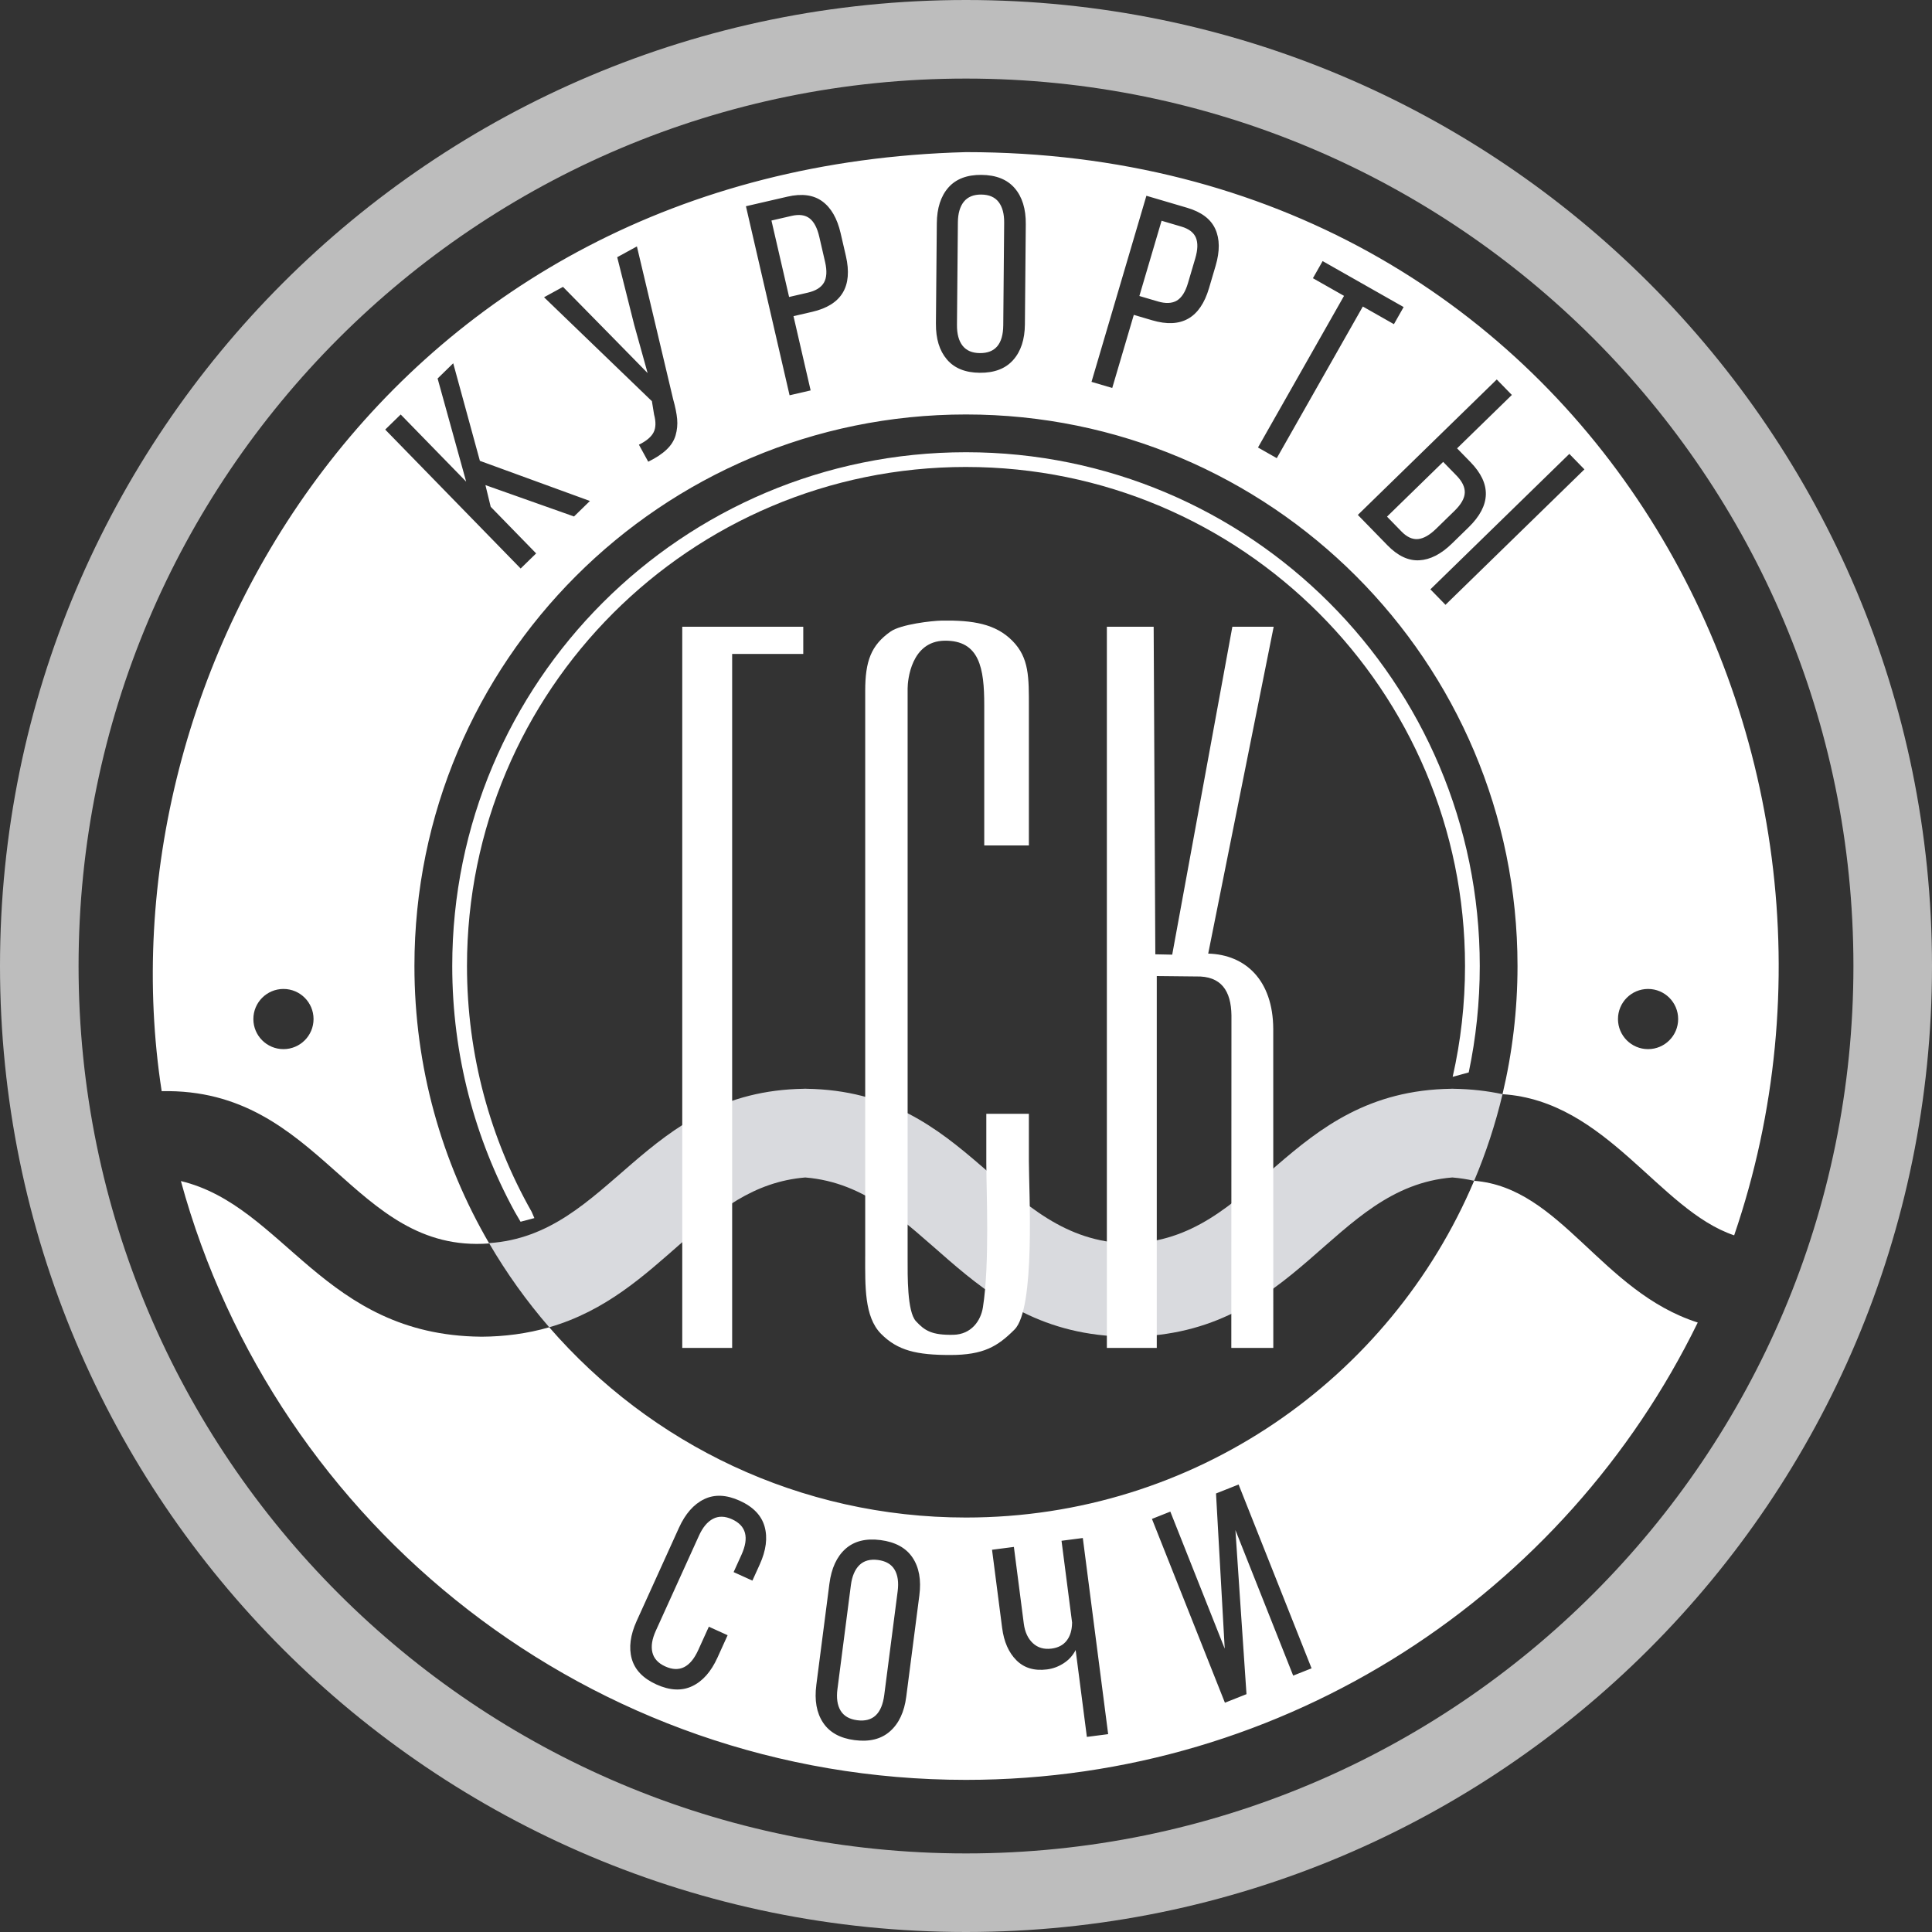 <?xml version="1.0" encoding="UTF-8"?> <!-- Creator: CorelDRAW --> <svg xmlns="http://www.w3.org/2000/svg" xmlns:xlink="http://www.w3.org/1999/xlink" xmlns:xodm="http://www.corel.com/coreldraw/odm/2003" xml:space="preserve" width="62.789mm" height="62.789mm" style="shape-rendering:geometricPrecision; text-rendering:geometricPrecision; image-rendering:optimizeQuality; fill-rule:evenodd; clip-rule:evenodd" viewBox="0 0 2043.11 2043.11"><rect x="0" y="0" width="2043.11" height="2043.11" fill="#333333" stroke="none"/> <defs> <style type="text/css"> <![CDATA[ .fil0 {fill:#BDBDBD} .fil2 {fill:#D9DADE} .fil1 {fill:white} .fil3 {fill:white;fill-rule:nonzero} ]]> </style> </defs> <g id="Слой_x0020_1">  <path class="fil0" d="M1021.55 0c564.19,0 1021.56,457.36 1021.56,1021.55 0,564.19 -457.36,1021.56 -1021.56,1021.56 -564.19,0 -1021.55,-457.36 -1021.55,-1021.56 0,-564.19 457.36,-1021.55 1021.55,-1021.55zm0 83.09c518.3,0 938.47,420.16 938.47,938.47 0,518.3 -420.16,938.46 -938.47,938.46 -518.3,0 -938.46,-420.16 -938.46,-938.46 0,-518.3 420.16,-938.47 938.46,-938.47z"></path> <path class="fil1" d="M1795.39 1398.58c-139.77,286.35 -433.74,483.65 -773.84,483.65 -396.61,0 -730.5,-268.28 -830.25,-633.24 109.44,26.36 150.5,162.78 316.96,164.57 0.3,0 0.49,0.03 0.79,0.03 24.18,-0.12 48.5,-3.23 71.78,-9.98 106.93,123.25 264.72,201.2 440.71,201.2 241.54,0 448.8,-146.83 537.37,-356.1 91.63,7.07 134.36,117.3 236.47,149.87zm-1122.09 315.58l44.67 -98.45c6.75,-14.87 15.66,-24.99 26.65,-30.29 11.01,-5.34 23.55,-4.79 37.7,1.63 14.19,6.44 22.96,15.55 26.26,27.33 3.32,11.84 1.59,25.17 -5.13,40l-7.78 17.14 -19.86 -9.01 8.29 -18.27c8.29,-18.27 4.97,-30.83 -10,-37.62 -7.48,-3.4 -14.2,-3.54 -20.07,-0.47 -5.94,3.1 -10.87,9.01 -14.84,17.76l-45.68 100.67c-3.97,8.75 -5.18,16.35 -3.6,22.87 1.56,6.45 6.09,11.4 13.57,14.8 14.97,6.79 26.6,1.02 34.91,-17.29l11.22 -24.71 19.86 9.01 -10.74 23.67c-6.75,14.88 -15.64,24.95 -26.72,30.2 -11.01,5.23 -23.65,4.64 -37.84,-1.8 -14.15,-6.42 -22.83,-15.5 -26.1,-27.21 -3.25,-11.76 -1.53,-25.08 5.22,-39.95zm189.95 67.83l13.86 -107.21c2.11,-16.3 7.76,-28.57 16.96,-36.82 9.2,-8.2 21.55,-11.32 37.06,-9.32 15.65,2.02 26.96,8.2 33.86,18.49 6.95,10.34 9.34,23.65 7.24,39.95l-13.86 107.21c-2.08,16.1 -7.78,28.32 -17.13,36.55 -9.31,8.29 -21.81,11.39 -37.46,9.37 -15.41,-1.99 -26.56,-8.15 -33.4,-18.53 -6.85,-10.32 -9.2,-23.58 -7.12,-39.68zm22.37 4.05c-1.25,9.63 -0.13,17.3 3.31,22.97 3.48,5.72 9.32,9.09 17.57,10.16 16.49,2.13 26.03,-6.78 28.61,-26.73l14.17 -109.63c1.23,-9.53 0.16,-17.15 -3.26,-22.91 -3.38,-5.71 -9.26,-9.13 -17.61,-10.21 -8.25,-1.06 -14.76,0.75 -19.58,5.4 -4.78,4.71 -7.8,11.8 -9.03,21.33l-14.17 109.63zm174.16 -64.44l-10.69 -82.72 23.11 -2.99 10.47 81.04c1.16,8.94 4.36,15.86 9.56,20.71 5.25,4.89 11.87,6.8 19.83,5.77 6.96,-0.9 12.27,-3.7 15.93,-8.39 3.71,-4.7 5.65,-11.07 5.76,-19.12l-11.18 -86.52 22.52 -2.91 26.81 207.41 -22.52 2.91 -11.87 -91.85c-2.89,5.65 -7.05,10.3 -12.52,13.87 -5.46,3.57 -11.35,5.79 -17.72,6.61 -13.43,1.73 -24.19,-1.49 -32.37,-9.63 -8.19,-8.18 -13.23,-19.58 -15.11,-34.2zm235.58 79.04l-77.17 -194.38 19.44 -7.72 57.53 144.91 -3.9 -69.33 -5.31 -94.76 23.88 -9.48 77.17 194.38 -19.44 7.72 -61.09 -153.89 4.85 72.28 6.86 101.21 -22.82 9.06zm293.57 -643.53c110.28,7.15 165.31,122.48 244.97,149.27 178.51,-521.89 -162.92,-1145.5 -812.37,-1145.5 -608.84,15.92 -919.25,548.66 -850.55,993.04 169.23,-3.62 201.47,172.1 346.37,161.02 -50.26,-86.19 -79.08,-186.41 -79.08,-293.38 0,-322.13 261.14,-583.26 583.26,-583.26 322.12,0 583.26,261.14 583.26,583.26 0,46.67 -5.52,92.05 -15.87,135.55zm153.92 -111.29c17.57,0 31.82,14.25 31.82,31.82 0,17.57 -14.25,31.82 -31.82,31.82 -17.57,0 -31.82,-14.25 -31.82,-31.82 0,-17.57 14.25,-31.82 31.82,-31.82zm-1443.09 0c17.57,0 31.82,14.25 31.82,31.82 0,17.57 -14.25,31.82 -31.82,31.82 -17.57,0 -31.82,-14.25 -31.82,-31.82 0,-17.57 14.25,-31.82 31.82,-31.82zm250.84 -444.62l-143.23 -146.92 16.37 -15.96 69.23 71.01 -30.19 -109.07 16.51 -16.1 28.2 103.17 116.37 42.45 -16.83 16.4 -93.68 -33.18 5.58 22.94 48.05 49.29 -16.37 15.96zm24.73 -286.86l20.05 -10.98 51.92 52.84 37.56 38.31 -14.21 -51.09 -17.94 -71.44 20.83 -11.4 38.3 161.54c2.32,8.2 3.72,15.23 4.26,21.01 0.52,5.84 -0.03,11.54 -1.63,17.16 -1.61,5.61 -4.81,10.65 -9.54,15.13 -4.71,4.53 -11.17,8.79 -19.42,12.85l-9.85 -18c7.9,-3.88 13.07,-8.27 15.51,-13.06 2.45,-4.79 2.61,-11.12 0.52,-18.89l-2.29 -14.06 -114.08 -109.93zm259.66 103.68l-46.15 -199.93 43.79 -10.11c15.28,-3.53 27.59,-1.91 36.93,4.91 9.35,6.82 15.8,18.06 19.42,33.72l5.55 24.04c7.44,32.23 -4.46,51.92 -35.64,59.12l-19.76 4.56 18.13 78.54 -22.28 5.14zm-0.53 -103.97l19.71 -4.55c8.48,-1.96 14.18,-5.48 17.15,-10.63 2.97,-5.15 3.39,-12.46 1.23,-21.84l-6.15 -26.66c-2.15,-9.33 -5.54,-15.77 -10.19,-19.41 -4.7,-3.63 -11.02,-4.53 -19.02,-2.68l-21.37 4.93 18.66 80.83zm155.29 28.21l0.94 -106.06c0.14,-16.12 4.21,-28.74 12.21,-37.85 7.99,-9.07 19.66,-13.56 35,-13.42 15.49,0.14 27.22,4.83 35.15,14.04 7.98,9.25 11.87,21.94 11.73,38.06l-0.94 106.06c-0.14,15.92 -4.26,28.49 -12.4,37.61 -8.09,9.16 -19.9,13.65 -35.39,13.51 -15.24,-0.13 -26.83,-4.83 -34.71,-14.13 -7.88,-9.25 -11.73,-21.9 -11.58,-37.82zm22.26 1.32c-0.08,9.52 1.9,16.87 5.91,21.99 4.06,5.17 10.14,7.76 18.3,7.83 16.32,0.14 24.56,-9.65 24.74,-29.39l0.96 -108.45c0.08,-9.43 -1.85,-16.72 -5.86,-21.94 -3.96,-5.16 -10.09,-7.81 -18.35,-7.88 -8.16,-0.07 -14.28,2.46 -18.44,7.56 -4.1,5.14 -6.21,12.4 -6.3,21.83l-0.96 108.45zm142.27 60.24l58.05 -196.8 43.11 12.71c15.04,4.44 24.96,11.9 29.75,22.43 4.79,10.53 4.89,23.5 0.34,38.91l-6.98 23.66c-9.36,31.72 -29.4,43.03 -60.09,33.98l-19.45 -5.74 -22.81 77.32 -21.93 -6.47zm50.62 -90.81l19.4 5.72c8.34,2.46 15.04,2.19 20.16,-0.83 5.12,-3.02 9.08,-9.19 11.8,-18.42l7.74 -26.24c2.71,-9.18 2.92,-16.46 0.66,-21.91 -2.31,-5.47 -7.38,-9.35 -15.25,-11.68l-21.04 -6.21 -23.47 79.56zm183.53 -18.81l10.27 -18.1 85.66 48.61 -10.27 18.1 -32.88 -18.66 -91 160.35 -19.88 -11.28 91 -160.35 -32.89 -18.66zm47.5 250.32l146.92 -143.23 15.96 16.37 -57.93 56.47 14.15 14.52c22.34,22.91 21.7,45.91 -1.94,68.96l-17.63 17.19c-11.47,11.19 -22.98,17.08 -34.53,17.7 -11.51,0.65 -22.74,-4.64 -33.62,-15.8l-31.38 -32.18zm30.86 1.84l15.31 15.71c5.73,5.88 11.54,8.54 17.48,7.99 5.92,-0.58 12.28,-4.2 19.1,-10.85l19.45 -18.96c7.03,-6.85 10.64,-13.23 10.88,-19.14 0.25,-5.9 -2.65,-11.95 -8.72,-18.18l-14.12 -14.48 -59.4 57.91zm45.87 76.86l146.92 -143.23 15.96 16.37 -146.92 143.23 -15.96 -16.37z"></path> <path class="fil2" d="M517.18 1314.61c129.04,-8.65 162.42,-160.86 333.43,-163.23l0 -0.04c0.33,0 0.64,0.02 0.97,0.02 0.32,-0 0.64,-0.02 0.96,-0.02l0 0.04c174.36,2.41 205.63,160.62 341.11,163.59 135.53,-2.97 166.77,-161.28 341.28,-163.59l0 -0.04c0.3,0 0.59,0.01 0.89,0.02 0.3,-0 0.58,-0.02 0.88,-0.02l0 0.04c18.98,0.25 36.29,2.29 52.25,5.73 -7.52,31.61 -17.58,62.23 -30.02,91.61 -7.38,-1.69 -15.06,-2.89 -23.11,-3.54 -128.4,10.48 -162.91,166.7 -341.33,168.39l0 0.03c-0.28,0 -0.56,-0.01 -0.84,-0.02 -0.28,0.01 -0.55,0.02 -0.84,0.02l0 -0.03c-178.38,-1.69 -212.92,-157.83 -341.24,-168.38 -109.33,8.99 -150.6,123.64 -270.74,158.43 -23.88,-27.53 -45.21,-57.32 -63.66,-89.01z"></path> <path class="fil1" d="M1021.56 493.83c291.45,0 527.72,236.27 527.72,527.72 0,40.29 -4.52,79.52 -13.07,117.21l16.98 -4.66c7.65,-36.31 11.68,-73.96 11.68,-112.55 0,-300.06 -243.25,-543.31 -543.31,-543.31 -300.06,0 -543.31,243.25 -543.31,543.31 0,94.11 23.94,182.64 66.05,259.82l6.2 10.63 14.61 -3.86 -2.95 -6.78c-43.48,-76.7 -68.32,-165.35 -68.32,-259.82 0,-291.45 236.27,-527.72 527.72,-527.72z"></path> <path class="fil3" d="M721.49 1425.45l0 -762.68 127.97 0 0 28.79 -75.2 0 0 733.89 -52.77 0zm193.48 -97.04l0 -597.81c0,-31.42 6.2,-48.3 26.87,-62.76 10.95,-7.66 43.76,-11.39 54.06,-11.55 32.9,-0.51 56.89,3.36 74.71,21.37 17.92,18.1 17.44,38.91 17.44,70.24l0 146.15 -47.2 0 0 -148.54c0,-38.61 -4.84,-68.5 -42.04,-67.96 -35.24,0.51 -38.99,41.73 -38.99,50.57l0 602.5c0,18.48 -0.56,56.38 8.78,66.53 9.24,10.04 16.87,14.9 39.61,14.41 18.82,-0.41 28.97,-14.64 31.24,-29.07 7.3,-46.47 3.59,-123.16 3.59,-152.39l0 -52.21 45.01 0 0 50.01c0,31.41 7.16,155.81 -15.19,178.11 -17.96,17.94 -32.78,26.91 -68.08,26.91 -35.18,0 -55.49,-4.55 -73.15,-22.47 -17.73,-18 -16.68,-50.6 -16.68,-82.03zm255.55 97.04l0 -762.68 49.49 0 1.75 346.42 17.86 0.37 63.61 -346.79 43.7 0 -69.25 345.67c39.45,1.09 68.55,28.14 68.79,79.71l0.05 337.3 -44.4 0 0.14 -351.59c-0.31,-25.88 -10.69,-42 -37.64,-41.24l-41.33 -0.44 0 393.27 -52.77 0z"></path> </g> </svg> 